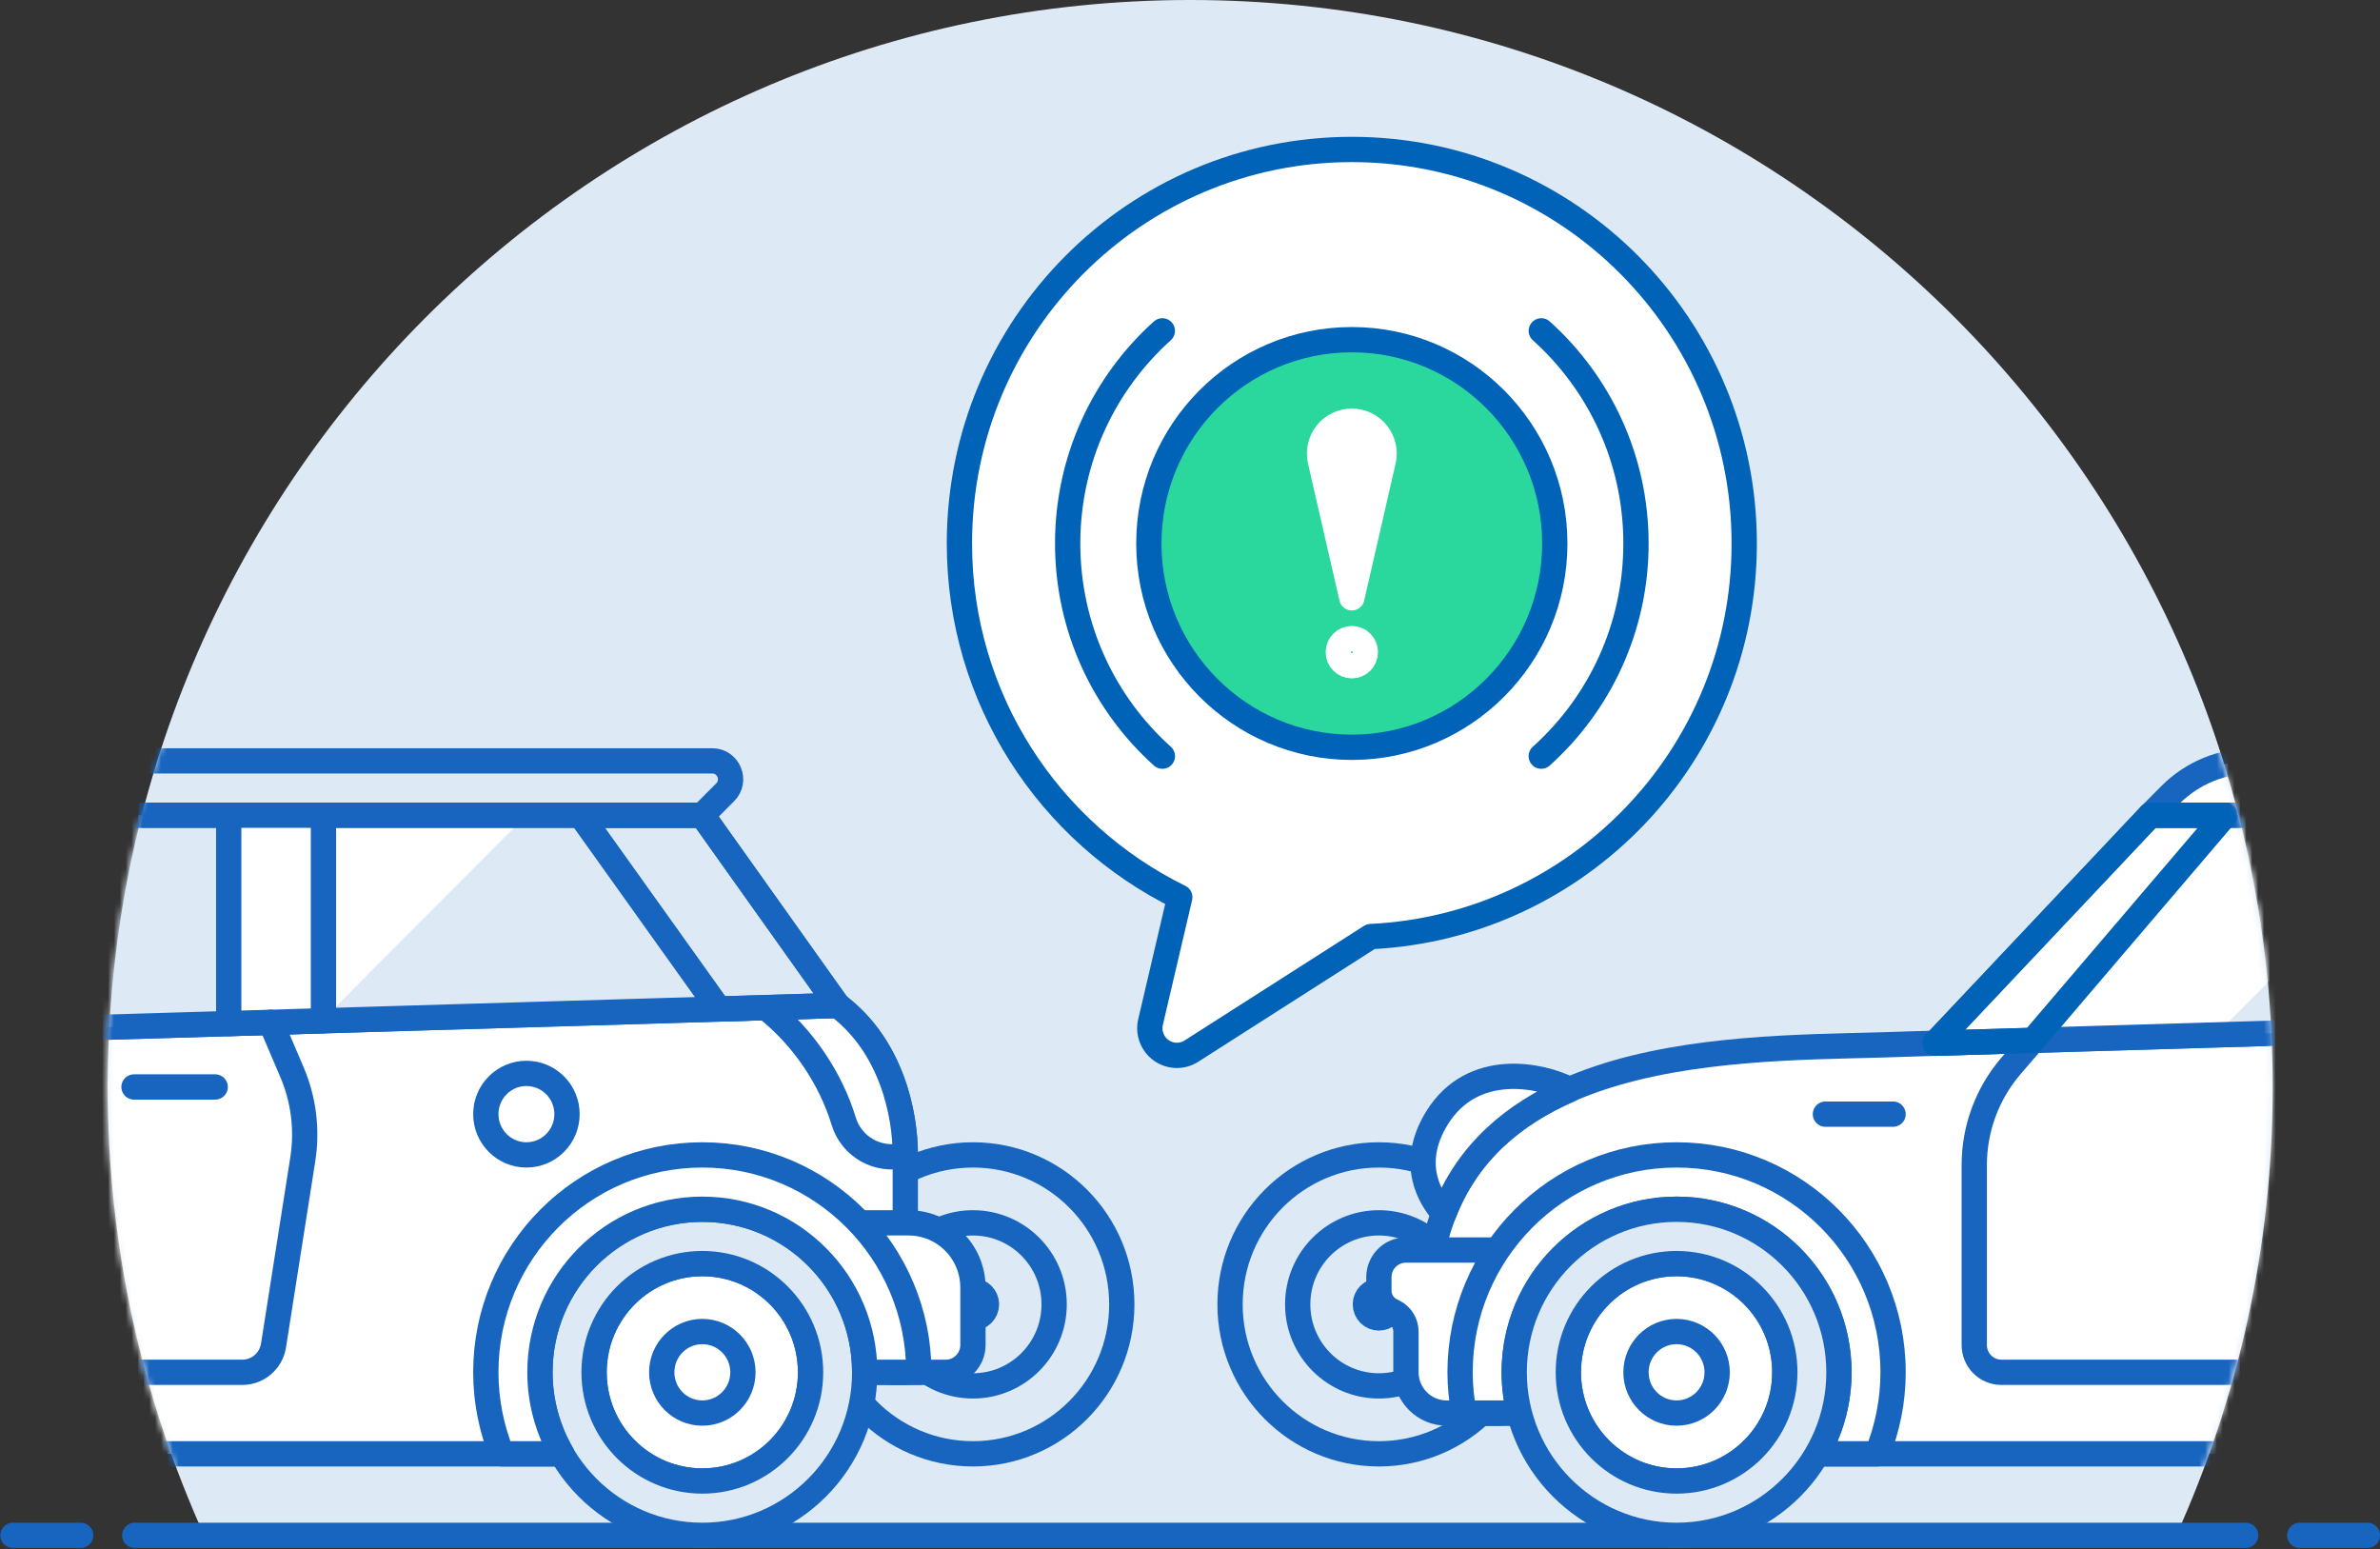 <?xml version="1.0" encoding="UTF-8"?>
<svg width="404px" height="263px" viewBox="0 0 404 263" version="1.1" xmlns="http://www.w3.org/2000/svg" xmlns:xlink="http://www.w3.org/1999/xlink">
    <rect x="0" y="0" width="404" height="263" fill="#333333" stroke="none"/>
    <!-- Generator: Sketch 52.6 (67491) - http://www.bohemiancoding.com/sketch -->
    <title>45- car-bump-security-system</title>
    <desc>Created with Sketch.</desc>
    <defs>
        <path d="M0.331,184.5 C0.331,286.399 82.597,369 184.083,369 C285.565,369 367.836,286.399 367.836,184.5 C367.836,82.605 285.565,0 184.083,0 C82.597,0 0.331,82.605 0.331,184.5 Z" id="path-1"></path>
        <path d="M0.331,184.5 C0.331,286.399 82.597,369 184.083,369 C285.565,369 367.836,286.399 367.836,184.5 C367.836,82.605 285.565,0 184.083,0 C82.597,0 0.331,82.605 0.331,184.5 Z" id="path-3"></path>
        <path d="M0.331,184.5 C0.331,286.399 82.597,369 184.083,369 C285.565,369 367.836,286.399 367.836,184.5 C367.836,82.605 285.565,0 184.083,0 C82.597,0 0.331,82.605 0.331,184.5" id="path-5"></path>
        <path d="M0.331,184.5 C0.331,286.399 82.597,369 184.083,369 C285.565,369 367.836,286.399 367.836,184.5 C367.836,82.605 285.565,0 184.083,0 C82.597,0 0.331,82.605 0.331,184.5 Z" id="path-7"></path>
        <path d="M0.331,184.5 C0.331,286.399 82.597,369 184.083,369 C285.565,369 367.836,286.399 367.836,184.5 C367.836,82.605 285.565,0 184.083,0 C82.597,0 0.331,82.605 0.331,184.5 Z" id="path-9"></path>
        <path d="M0.331,184.5 C0.331,286.399 82.597,369 184.083,369 C285.565,369 367.836,286.399 367.836,184.5 C367.836,82.605 285.565,0 184.083,0 C82.597,0 0.331,82.605 0.331,184.5 Z" id="path-11"></path>
        <path d="M0.331,184.5 C0.331,286.399 82.597,369 184.083,369 C285.565,369 367.836,286.399 367.836,184.5 C367.836,82.605 285.565,0 184.083,0 C82.597,0 0.331,82.605 0.331,184.5" id="path-13"></path>
        <path d="M0.331,184.5 C0.331,286.399 82.597,369 184.083,369 C285.565,369 367.836,286.399 367.836,184.5 C367.836,82.605 285.565,0 184.083,0 C82.597,0 0.331,82.605 0.331,184.5 Z" id="path-15"></path>
        <path d="M0.331,184.5 C0.331,286.399 82.597,369 184.083,369 C285.565,369 367.836,286.399 367.836,184.5 C367.836,82.605 285.565,0 184.083,0 C82.597,0 0.331,82.605 0.331,184.5" id="path-17"></path>
        <path d="M0.331,184.5 C0.331,286.399 82.597,369 184.083,369 C285.565,369 367.836,286.399 367.836,184.5 C367.836,82.605 285.565,0 184.083,0 C82.597,0 0.331,82.605 0.331,184.5 Z" id="path-19"></path>
        <path d="M0.331,184.5 C0.331,286.399 82.597,369 184.083,369 C285.565,369 367.836,286.399 367.836,184.5 C367.836,82.605 285.565,0 184.083,0 C82.597,0 0.331,82.605 0.331,184.5" id="path-21"></path>
        <path d="M0.331,184.5 C0.331,286.399 82.597,369 184.083,369 C285.565,369 367.836,286.399 367.836,184.5 C367.836,82.605 285.565,0 184.083,0 C82.597,0 0.331,82.605 0.331,184.5" id="path-23"></path>
        <path d="M0.331,184.5 C0.331,286.399 82.597,369 184.083,369 C285.565,369 367.836,286.399 367.836,184.5 C367.836,82.605 285.565,0 184.083,0 C82.597,0 0.331,82.605 0.331,184.5 Z" id="path-25"></path>
        <path d="M0.331,184.5 C0.331,286.399 82.597,369 184.083,369 C285.565,369 367.836,286.399 367.836,184.5 C367.836,82.605 285.565,0 184.083,0 C82.597,0 0.331,82.605 0.331,184.5" id="path-27"></path>
        <path d="M0.331,184.5 C0.331,286.399 82.597,369 184.083,369 C285.565,369 367.836,286.399 367.836,184.5 C367.836,82.605 285.565,0 184.083,0 C82.597,0 0.331,82.605 0.331,184.5 Z" id="path-29"></path>
        <path d="M0.331,184.5 C0.331,286.399 82.597,369 184.083,369 C285.565,369 367.836,286.399 367.836,184.5 C367.836,82.605 285.565,0 184.083,0 C82.597,0 0.331,82.605 0.331,184.5 Z" id="path-31"></path>
        <path d="M0.331,184.5 C0.331,286.399 82.597,369 184.083,369 C285.565,369 367.836,286.399 367.836,184.5 C367.836,82.605 285.565,0 184.083,0 C82.597,0 0.331,82.605 0.331,184.5 Z" id="path-33"></path>
        <path d="M0.331,184.5 C0.331,286.399 82.597,369 184.083,369 C285.565,369 367.836,286.399 367.836,184.5 C367.836,82.605 285.565,0 184.083,0 C82.597,0 0.331,82.605 0.331,184.5 Z" id="path-35"></path>
        <path d="M0.331,184.5 C0.331,286.399 82.597,369 184.083,369 C285.565,369 367.836,286.399 367.836,184.5 C367.836,82.605 285.565,0 184.083,0 C82.597,0 0.331,82.605 0.331,184.5 Z" id="path-37"></path>
        <path d="M0.331,184.5 C0.331,286.399 82.597,369 184.083,369 C285.565,369 367.836,286.399 367.836,184.5 C367.836,82.605 285.565,0 184.083,0 C82.597,0 0.331,82.605 0.331,184.5 Z" id="path-39"></path>
        <path d="M0.331,184.5 C0.331,286.399 82.597,369 184.083,369 C285.565,369 367.836,286.399 367.836,184.5 C367.836,82.605 285.565,0 184.083,0 C82.597,0 0.331,82.605 0.331,184.5 Z" id="path-41"></path>
        <path d="M0.331,184.5 C0.331,286.399 82.597,369 184.083,369 C285.565,369 367.836,286.399 367.836,184.5 C367.836,82.605 285.565,0 184.083,0 C82.597,0 0.331,82.605 0.331,184.5 Z" id="path-43"></path>
        <path d="M0.331,184.5 C0.331,286.399 82.597,369 184.083,369 C285.565,369 367.836,286.399 367.836,184.5 C367.836,82.605 285.565,0 184.083,0 C82.597,0 0.331,82.605 0.331,184.5 Z" id="path-45"></path>
        <path d="M0.331,184.5 C0.331,286.399 82.597,369 184.083,369 C285.565,369 367.836,286.399 367.836,184.5 C367.836,82.605 285.565,0 184.083,0 C82.597,0 0.331,82.605 0.331,184.5" id="path-47"></path>
        <path d="M0.331,184.5 C0.331,286.399 82.597,369 184.083,369 C285.565,369 367.836,286.399 367.836,184.5 C367.836,82.605 285.565,0 184.083,0 C82.597,0 0.331,82.605 0.331,184.5 Z" id="path-49"></path>
        <path d="M0.331,184.5 C0.331,286.399 82.597,369 184.083,369 C285.565,369 367.836,286.399 367.836,184.5 C367.836,82.605 285.565,0 184.083,0 C82.597,0 0.331,82.605 0.331,184.5" id="path-51"></path>
        <path d="M0.331,184.5 C0.331,286.399 82.597,369 184.083,369 C285.565,369 367.836,286.399 367.836,184.5 C367.836,82.605 285.565,0 184.083,0 C82.597,0 0.331,82.605 0.331,184.5" id="path-53"></path>
        <path d="M0.331,184.5 C0.331,286.399 82.597,369 184.083,369 C285.565,369 367.836,286.399 367.836,184.5 C367.836,82.605 285.565,0 184.083,0 C82.597,0 0.331,82.605 0.331,184.5 Z" id="path-55"></path>
        <path d="M0.331,184.5 C0.331,286.399 82.597,369 184.083,369 C285.565,369 367.836,286.399 367.836,184.5 C367.836,82.605 285.565,0 184.083,0 C82.597,0 0.331,82.605 0.331,184.5 Z" id="path-57"></path>
        <path d="M0.331,184.5 C0.331,286.399 82.597,369 184.083,369 C285.565,369 367.836,286.399 367.836,184.5 C367.836,82.605 285.565,0 184.083,0 C82.597,0 0.331,82.605 0.331,184.5 Z" id="path-59"></path>
        <path d="M0.331,184.5 C0.331,286.399 82.597,369 184.083,369 C285.565,369 367.836,286.399 367.836,184.5 C367.836,82.605 285.565,0 184.083,0 C82.597,0 0.331,82.605 0.331,184.5 Z" id="path-61"></path>
        <path d="M0.331,184.5 C0.331,286.399 82.597,369 184.083,369 C285.565,369 367.836,286.399 367.836,184.5 C367.836,82.605 285.565,0 184.083,0 C82.597,0 0.331,82.605 0.331,184.5 Z" id="path-63"></path>
        <path d="M0.331,184.5 C0.331,286.399 82.597,369 184.083,369 C285.565,369 367.836,286.399 367.836,184.5 C367.836,82.605 285.565,0 184.083,0 C82.597,0 0.331,82.605 0.331,184.5" id="path-65"></path>
        <path d="M0.331,184.5 C0.331,286.399 82.597,369 184.083,369 C285.565,369 367.836,286.399 367.836,184.5 C367.836,82.605 285.565,0 184.083,0 C82.597,0 0.331,82.605 0.331,184.5 Z" id="path-67"></path>
        <path d="M0.331,184.5 C0.331,286.399 82.597,369 184.083,369 C285.565,369 367.836,286.399 367.836,184.5 C367.836,82.605 285.565,0 184.083,0 C82.597,0 0.331,82.605 0.331,184.5" id="path-69"></path>
        <path d="M0.331,184.5 C0.331,286.399 82.597,369 184.083,369 C285.565,369 367.836,286.399 367.836,184.5 C367.836,82.605 285.565,0 184.083,0 C82.597,0 0.331,82.605 0.331,184.5 Z" id="path-71"></path>
        <path d="M0.331,184.5 C0.331,286.399 82.597,369 184.083,369 C285.565,369 367.836,286.399 367.836,184.5 C367.836,82.605 285.565,0 184.083,0 C82.597,0 0.331,82.605 0.331,184.5" id="path-73"></path>
        <path d="M0.331,184.5 C0.331,286.399 82.597,369 184.083,369 C285.565,369 367.836,286.399 367.836,184.5 C367.836,82.605 285.565,0 184.083,0 C82.597,0 0.331,82.605 0.331,184.5 Z" id="path-75"></path>
        <path d="M0.331,184.5 C0.331,286.399 82.597,369 184.083,369 C285.565,369 367.836,286.399 367.836,184.5 C367.836,82.605 285.565,0 184.083,0 C82.597,0 0.331,82.605 0.331,184.5" id="path-77"></path>
        <path d="M0.331,184.5 C0.331,286.399 82.597,369 184.083,369 C285.565,369 367.836,286.399 367.836,184.5 C367.836,82.605 285.565,0 184.083,0 C82.597,0 0.331,82.605 0.331,184.5 Z" id="path-79"></path>
        <path d="M0.331,184.5 C0.331,286.399 82.597,369 184.083,369 C285.565,369 367.836,286.399 367.836,184.5 C367.836,82.605 285.565,0 184.083,0 C82.597,0 0.331,82.605 0.331,184.5" id="path-81"></path>
        <path d="M0.331,184.5 C0.331,286.399 82.597,369 184.083,369 C285.565,369 367.836,286.399 367.836,184.5 C367.836,82.605 285.565,0 184.083,0 C82.597,0 0.331,82.605 0.331,184.5 Z" id="path-83"></path>
        <path d="M0.331,184.5 C0.331,286.399 82.597,369 184.083,369 C285.565,369 367.836,286.399 367.836,184.5 C367.836,82.605 285.565,0 184.083,0 C82.597,0 0.331,82.605 0.331,184.5 Z" id="path-85"></path>
        <path d="M0.331,184.5 C0.331,286.399 82.597,369 184.083,369 C285.565,369 367.836,286.399 367.836,184.5 C367.836,82.605 285.565,0 184.083,0 C82.597,0 0.331,82.605 0.331,184.5 Z" id="path-87"></path>
        <path d="M0.331,184.5 C0.331,286.399 82.597,369 184.083,369 C285.565,369 367.836,286.399 367.836,184.5 C367.836,82.605 285.565,0 184.083,0 C82.597,0 0.331,82.605 0.331,184.5 Z" id="path-89"></path>
        <path d="M0.331,184.5 C0.331,286.399 82.597,369 184.083,369 C285.565,369 367.836,286.399 367.836,184.5 C367.836,82.605 285.565,0 184.083,0 C82.597,0 0.331,82.605 0.331,184.5 Z" id="path-91"></path>
        <path d="M0.331,184.5 C0.331,286.399 82.597,369 184.083,369 C285.565,369 367.836,286.399 367.836,184.5 C367.836,82.605 285.565,0 184.083,0 C82.597,0 0.331,82.605 0.331,184.5 Z" id="path-93"></path>
        <path d="M0.331,184.5 C0.331,286.399 82.597,369 184.083,369 C285.565,369 367.836,286.399 367.836,184.5 C367.836,82.605 285.565,0 184.083,0 C82.597,0 0.331,82.605 0.331,184.5" id="path-95"></path>
        <path d="M0.331,184.5 C0.331,286.399 82.597,369 184.083,369 C285.565,369 367.836,286.399 367.836,184.5 C367.836,82.605 285.565,0 184.083,0 C82.597,0 0.331,82.605 0.331,184.5 Z" id="path-97"></path>
        <path d="M0.331,184.5 C0.331,286.399 82.597,369 184.083,369 C285.565,369 367.836,286.399 367.836,184.5 C367.836,82.605 285.565,0 184.083,0 C82.597,0 0.331,82.605 0.331,184.5" id="path-99"></path>
        <path d="M184.083,369 C285.565,369 367.836,286.399 367.836,184.5 C367.836,82.605 285.565,0 184.083,0 C82.597,0 0.331,82.605 0.331,184.5 C0.331,286.399 82.597,369 184.083,369 Z" id="path-101"></path>
    </defs>
    <g id="Page-1" stroke="none" stroke-width="1" fill="none" fill-rule="evenodd">
        <g id="DriveMark-Flyer-CNY-Revised-2" transform="translate(-1570, -2017)">
            <g id="45--car-bump-security-system" transform="translate(1572, 2017)">
                <g id="Group-21">
                    <path d="M383.789,184.5 C383.789,82.605 301.523,0 200.037,0 C98.555,0 16.284,82.605 16.284,184.5 C16.284,211.645 22.169,237.396 32.657,260.606 L367.421,260.606 C377.904,237.396 383.789,211.645 383.789,184.5" id="Fill-1" fill="#DDEAF6"></path>
                    <path d="M20.878,260.606 L379.195,260.606" id="Stroke-3" stroke="#1865BF" stroke-width="4.292" stroke-linecap="round" stroke-linejoin="round"></path>
                    <path d="M0.206,260.606 L11.69,260.606" id="Stroke-5" stroke="#1865BF" stroke-width="4.292" stroke-linecap="round" stroke-linejoin="round"></path>
                    <path d="M388.383,260.606 L399.867,260.606" id="Stroke-7" stroke="#1865BF" stroke-width="4.292" stroke-linecap="round" stroke-linejoin="round"></path>
                    <path d="M165.453,221.4 C165.453,222.673 164.419,223.706 163.156,223.706 C161.888,223.706 160.859,222.673 160.859,221.4 C160.859,220.127 161.888,219.094 163.156,219.094 C164.419,219.094 165.453,220.127 165.453,221.4 Z" id="Stroke-9" stroke="#1865BF" stroke-width="4.292" stroke-linecap="round" stroke-linejoin="round"></path>
                    <path d="M176.938,221.4 C176.938,229.043 170.763,235.238 163.156,235.238 C155.544,235.238 149.375,229.043 149.375,221.4 C149.375,213.757 155.544,207.562 163.156,207.562 C170.763,207.562 176.938,213.757 176.938,221.4 Z" id="Stroke-11" stroke="#1865BF" stroke-width="4.292" stroke-linecap="round" stroke-linejoin="round"></path>
                    <path d="M188.422,221.4 C188.422,235.413 177.108,246.769 163.156,246.769 C149.2,246.769 137.89,235.413 137.89,221.4 C137.89,207.387 149.2,196.031 163.156,196.031 C177.108,196.031 188.422,207.387 188.422,221.4 Z" id="Stroke-13" stroke="#1865BF" stroke-width="4.292" stroke-linecap="round" stroke-linejoin="round"></path>
                    <path d="M234.36,221.4 C234.36,222.673 233.327,223.706 232.063,223.706 C230.795,223.706 229.766,222.673 229.766,221.4 C229.766,220.127 230.795,219.094 232.063,219.094 C233.327,219.094 234.36,220.127 234.36,221.4 Z" id="Stroke-15" stroke="#1865BF" stroke-width="4.292" stroke-linecap="round" stroke-linejoin="round"></path>
                    <path d="M245.845,221.4 C245.845,229.043 239.671,235.238 232.063,235.238 C224.451,235.238 218.282,229.043 218.282,221.4 C218.282,213.757 224.451,207.562 232.063,207.562 C239.671,207.562 245.845,213.757 245.845,221.4 Z" id="Stroke-17" stroke="#1865BF" stroke-width="4.292" stroke-linecap="round" stroke-linejoin="round"></path>
                    <path d="M257.329,221.4 C257.329,235.413 246.015,246.769 232.063,246.769 C218.107,246.769 206.797,235.413 206.797,221.4 C206.797,207.387 218.107,196.031 232.063,196.031 C246.015,196.031 257.329,207.387 257.329,221.4 Z" id="Stroke-19" stroke="#1865BF" stroke-width="4.292" stroke-linecap="round" stroke-linejoin="round"></path>
                </g>
                <g id="Group-175" transform="translate(15.822, 0)">
                    <g id="Group-24">
                        <mask id="mask-2" fill="white">
                            <use xlink:href="#path-1"></use>
                        </mask>
                        <g id="Clip-23"></g>
                        <path d="M135.85,196.031 C135.85,189.113 133.553,177.581 124.365,170.662 L-95.375,177.198 C-120.255,178.255 -168.743,175.353 -176.53,212.175 L-171.936,239.85 L-135.185,239.85 L-114.513,246.769 L101.396,246.769 L119.771,232.931 L135.85,232.931 L135.85,196.031 Z" id="Fill-22" fill="#FFFFFF" mask="url(#mask-2)"></path>
                    </g>
                    <g id="Group-27">
                        <mask id="mask-4" fill="white">
                            <use xlink:href="#path-3"></use>
                        </mask>
                        <g id="Clip-26"></g>
                        <path d="M135.85,196.031 C135.85,189.113 133.553,177.581 124.365,170.662 L-95.375,177.198 C-120.255,178.255 -168.743,175.353 -176.53,212.175 L-171.936,239.85 L-135.185,239.85 L-114.513,246.769 L101.396,246.769 L119.771,232.931 L135.85,232.931 L135.85,196.031 Z" id="Stroke-25" stroke="#1865BF" stroke-width="4.292" stroke-linecap="round" stroke-linejoin="round" mask="url(#mask-4)"></path>
                    </g>
                    <g id="Group-30">
                        <mask id="mask-6" fill="white">
                            <use xlink:href="#path-5"></use>
                        </mask>
                        <g id="Clip-29"></g>
                        <path d="M124.365,170.662 L112.159,171.027 C118.568,176.018 123.253,183.245 125.385,190.284 C126.699,194.643 131.187,197.198 135.588,196.096 L135.85,196.031 C135.85,189.113 133.553,177.581 124.365,170.662" id="Fill-28" fill="#FFFFFF" mask="url(#mask-6)"></path>
                    </g>
                    <g id="Group-33">
                        <mask id="mask-8" fill="white">
                            <use xlink:href="#path-7"></use>
                        </mask>
                        <g id="Clip-32"></g>
                        <path d="M124.365,170.662 L112.159,171.027 C118.568,176.018 123.253,183.245 125.385,190.284 C126.699,194.643 131.187,197.198 135.588,196.096 L135.85,196.031 C135.85,189.113 133.553,177.581 124.365,170.662 Z" id="Stroke-31" stroke="#1865BF" stroke-width="4.292" stroke-linecap="round" stroke-linejoin="round" mask="url(#mask-8)"></path>
                    </g>
                    <g id="Group-36">
                        <mask id="mask-10" fill="white">
                            <use xlink:href="#path-9"></use>
                        </mask>
                        <g id="Clip-35"></g>
                        <path d="M124.365,207.562 L136.396,207.562 C142.437,207.562 147.334,212.479 147.334,218.545 L147.334,228.3 C147.334,230.856 145.267,232.931 142.717,232.931 L133.553,232.931 L124.365,207.562 Z" id="Fill-34" fill="#FFFFFF" mask="url(#mask-10)"></path>
                    </g>
                    <g id="Group-39">
                        <mask id="mask-12" fill="white">
                            <use xlink:href="#path-11"></use>
                        </mask>
                        <g id="Clip-38"></g>
                        <path d="M124.365,207.562 L136.396,207.562 C142.437,207.562 147.334,212.479 147.334,218.545 L147.334,228.3 C147.334,230.856 145.267,232.931 142.717,232.931 L133.553,232.931 L124.365,207.562 Z" id="Stroke-37" stroke="#1865BF" stroke-width="4.292" stroke-linecap="round" stroke-linejoin="round" mask="url(#mask-12)"></path>
                    </g>
                    <g id="Group-42">
                        <mask id="mask-14" fill="white">
                            <use xlink:href="#path-13"></use>
                        </mask>
                        <g id="Clip-41"></g>
                        <path d="M119.771,232.931 C119.771,243.12 111.544,251.381 101.396,251.381 C91.248,251.381 83.021,243.12 83.021,232.931 C83.021,222.742 91.248,214.481 101.396,214.481 C111.544,214.481 119.771,222.742 119.771,232.931" id="Fill-40" fill="#FFFFFF" mask="url(#mask-14)"></path>
                    </g>
                    <g id="Group-45">
                        <mask id="mask-16" fill="white">
                            <use xlink:href="#path-15"></use>
                        </mask>
                        <g id="Clip-44"></g>
                        <path d="M119.771,232.931 C119.771,243.12 111.544,251.381 101.396,251.381 C91.248,251.381 83.021,243.12 83.021,232.931 C83.021,222.742 91.248,214.481 101.396,214.481 C111.544,214.481 119.771,222.742 119.771,232.931 Z" id="Stroke-43" stroke="#1865BF" stroke-width="4.292" stroke-linecap="round" stroke-linejoin="round" mask="url(#mask-16)"></path>
                    </g>
                    <g id="Group-48">
                        <mask id="mask-18" fill="white">
                            <use xlink:href="#path-17"></use>
                        </mask>
                        <g id="Clip-47"></g>
                        <path d="M101.396,251.381 C91.248,251.381 83.021,243.12 83.021,232.931 C83.021,222.742 91.248,214.481 101.396,214.481 C111.544,214.481 119.771,222.742 119.771,232.931 C119.771,243.12 111.544,251.381 101.396,251.381 M101.396,205.256 C86.177,205.256 73.833,217.65 73.833,232.931 C73.833,248.212 86.177,260.606 101.396,260.606 C116.615,260.606 128.959,248.212 128.959,232.931 C128.959,217.65 116.615,205.256 101.396,205.256" id="Fill-46" fill="#DDEAF6" mask="url(#mask-18)"></path>
                    </g>
                    <g id="Group-51">
                        <mask id="mask-20" fill="white">
                            <use xlink:href="#path-19"></use>
                        </mask>
                        <g id="Clip-50"></g>
                        <path d="M101.396,251.381 C91.248,251.381 83.021,243.12 83.021,232.931 C83.021,222.742 91.248,214.481 101.396,214.481 C111.544,214.481 119.771,222.742 119.771,232.931 C119.771,243.12 111.544,251.381 101.396,251.381 Z M101.396,205.256 C86.177,205.256 73.833,217.65 73.833,232.931 C73.833,248.212 86.177,260.606 101.396,260.606 C116.615,260.606 128.959,248.212 128.959,232.931 C128.959,217.65 116.615,205.256 101.396,205.256 Z" id="Stroke-49" stroke="#1865BF" stroke-width="4.292" stroke-linecap="round" stroke-linejoin="round" mask="url(#mask-20)"></path>
                    </g>
                    <g id="Group-54">
                        <mask id="mask-22" fill="white">
                            <use xlink:href="#path-21"></use>
                        </mask>
                        <g id="Clip-53"></g>
                        <path d="M108.287,232.931 C108.287,236.755 105.2,239.85 101.396,239.85 C97.588,239.85 94.505,236.755 94.505,232.931 C94.505,229.107 97.588,226.012 101.396,226.012 C105.2,226.012 108.287,229.107 108.287,232.931" id="Fill-52" fill="#F0F0F0" mask="url(#mask-22)"></path>
                    </g>
                    <g id="Group-57">
                        <mask id="mask-24" fill="white">
                            <use xlink:href="#path-23"></use>
                        </mask>
                        <g id="Clip-56"></g>
                        <path d="M108.287,232.931 C108.287,236.755 105.2,239.85 101.396,239.85 C97.588,239.85 94.505,236.755 94.505,232.931 C94.505,229.107 97.588,226.012 101.396,226.012 C105.2,226.012 108.287,229.107 108.287,232.931" id="Fill-55" fill="#FFFFFF" mask="url(#mask-24)"></path>
                    </g>
                    <g id="Group-60">
                        <mask id="mask-26" fill="white">
                            <use xlink:href="#path-25"></use>
                        </mask>
                        <g id="Clip-59"></g>
                        <path d="M108.287,232.931 C108.287,236.755 105.2,239.85 101.396,239.85 C97.588,239.85 94.505,236.755 94.505,232.931 C94.505,229.107 97.588,226.012 101.396,226.012 C105.2,226.012 108.287,229.107 108.287,232.931 Z" id="Stroke-58" stroke="#1865BF" stroke-width="4.292" stroke-linecap="round" stroke-linejoin="round" mask="url(#mask-26)"></path>
                    </g>
                    <g id="Group-63">
                        <mask id="mask-28" fill="white">
                            <use xlink:href="#path-27"></use>
                        </mask>
                        <g id="Clip-62"></g>
                        <path d="M101.396,196.031 C121.691,196.031 138.146,212.553 138.146,232.931 L128.959,232.931 C128.959,217.65 116.615,205.256 101.396,205.256 C86.177,205.256 73.833,217.65 73.833,232.931 C73.833,237.977 75.202,242.696 77.549,246.769 L67.342,246.769 C65.615,242.493 64.645,237.83 64.645,232.931 C64.645,212.553 81.096,196.031 101.396,196.031" id="Fill-61" fill="#FFFFFF" mask="url(#mask-28)"></path>
                    </g>
                    <g id="Group-66">
                        <mask id="mask-30" fill="white">
                            <use xlink:href="#path-29"></use>
                        </mask>
                        <g id="Clip-65"></g>
                        <path d="M101.396,196.031 C121.691,196.031 138.146,212.553 138.146,232.931 L128.959,232.931 C128.959,217.65 116.615,205.256 101.396,205.256 C86.177,205.256 73.833,217.65 73.833,232.931 C73.833,237.977 75.202,242.696 77.549,246.769 L67.342,246.769 C65.615,242.493 64.645,237.83 64.645,232.931 C64.645,212.553 81.096,196.031 101.396,196.031 Z" id="Stroke-64" stroke="#1865BF" stroke-width="4.292" stroke-linecap="round" stroke-linejoin="round" mask="url(#mask-30)"></path>
                    </g>
                    <g id="Group-69">
                        <mask id="mask-32" fill="white">
                            <use xlink:href="#path-31"></use>
                        </mask>
                        <g id="Clip-68"></g>
                        <polygon id="Fill-67" fill="#DDEAF6" mask="url(#mask-32)" points="124.365 170.662 101.396 138.375 -54.794 138.375 -91.31 177.078"></polygon>
                    </g>
                    <g id="Group-72">
                        <mask id="mask-34" fill="white">
                            <use xlink:href="#path-33"></use>
                        </mask>
                        <g id="Clip-71"></g>
                        <polygon id="Fill-70" fill="#FFFFFF" mask="url(#mask-34)" points="25.598 173.599 36.789 173.267 71.536 138.374 25.598 138.374"></polygon>
                    </g>
                    <g id="Group-75">
                        <mask id="mask-36" fill="white">
                            <use xlink:href="#path-35"></use>
                        </mask>
                        <g id="Clip-74"></g>
                        <polygon id="Fill-73" fill="#FFFFFF" mask="url(#mask-36)" points="-91.311 177.077 -43.696 175.661 -6.56 138.373 -54.795 138.373"></polygon>
                    </g>
                    <g id="Group-78">
                        <mask id="mask-38" fill="white">
                            <use xlink:href="#path-37"></use>
                        </mask>
                        <g id="Clip-77"></g>
                        <polygon id="Stroke-76" stroke="#1865BF" stroke-width="4.292" stroke-linecap="round" stroke-linejoin="round" mask="url(#mask-38)" points="124.365 170.662 101.396 138.375 -54.794 138.375 -91.31 177.078"></polygon>
                    </g>
                    <g id="Group-81">
                        <mask id="mask-40" fill="white">
                            <use xlink:href="#path-39"></use>
                        </mask>
                        <g id="Clip-80"></g>
                        <path d="M-54.794,138.375 L-51.367,134.929 C-47.678,131.23 -42.675,129.15 -37.466,129.15 L103.082,129.15 C105.852,129.15 107.235,132.513 105.282,134.473 L101.396,138.375 L-54.794,138.375 Z" id="Stroke-79" stroke="#1865BF" stroke-width="4.292" stroke-linecap="round" stroke-linejoin="round" mask="url(#mask-40)"></path>
                    </g>
                    <g id="Group-84">
                        <mask id="mask-42" fill="white">
                            <use xlink:href="#path-41"></use>
                        </mask>
                        <g id="Clip-83"></g>
                        <polygon id="Fill-82" fill="#FFFFFF" mask="url(#mask-42)" points="21.004 173.737 37.083 173.257 37.083 138.373 21.004 138.373"></polygon>
                    </g>
                    <g id="Group-87">
                        <mask id="mask-44" fill="white">
                            <use xlink:href="#path-43"></use>
                        </mask>
                        <g id="Clip-86"></g>
                        <polygon id="Stroke-85" stroke="#1865BF" stroke-width="4.292" stroke-linecap="round" stroke-linejoin="round" mask="url(#mask-44)" points="21.004 173.737 37.083 173.257 37.083 138.373 21.004 138.373"></polygon>
                    </g>
                    <g id="Group-90">
                        <mask id="mask-46" fill="white">
                            <use xlink:href="#path-45"></use>
                        </mask>
                        <g id="Clip-89"></g>
                        <polygon id="Stroke-88" stroke="#1865BF" stroke-width="4.292" stroke-linecap="round" stroke-linejoin="round" mask="url(#mask-46)" points="124.365 170.662 101.396 138.375 80.724 138.375 104.212 171.262"></polygon>
                    </g>
                    <g id="Group-93">
                        <mask id="mask-48" fill="white">
                            <use xlink:href="#path-47"></use>
                        </mask>
                        <g id="Clip-92"></g>
                        <path d="M-74.685,176.581 L-78.429,180.935 C-82.444,185.608 -84.654,191.572 -84.654,197.739 L-84.654,228.306 C-84.654,230.861 -82.596,232.932 -80.051,232.932 L23.305,232.932 C25.947,232.932 28.198,231 28.607,228.38 L33.572,196.798 C34.363,191.775 33.729,186.632 31.73,181.964 L28.129,173.523" id="Stroke-91" stroke="#1865BF" stroke-width="4.292" stroke-linecap="round" stroke-linejoin="round" mask="url(#mask-48)"></path>
                    </g>
                    <g id="Group-96">
                        <mask id="mask-50" fill="white">
                            <use xlink:href="#path-49"></use>
                        </mask>
                        <g id="Clip-95"></g>
                    </g>
                    <g id="Group-99">
                        <mask id="mask-52" fill="white">
                            <use xlink:href="#path-51"></use>
                        </mask>
                        <g id="Clip-98"></g>
                        <path d="M4.926,184.5 L18.707,184.5" id="Stroke-97" stroke="#1865BF" stroke-width="4.292" stroke-linecap="round" stroke-linejoin="round" mask="url(#mask-52)"></path>
                    </g>
                    <g id="Group-102">
                        <mask id="mask-54" fill="white">
                            <use xlink:href="#path-53"></use>
                        </mask>
                        <g id="Clip-101"></g>
                        <path d="M78.427,189.113 C78.427,192.936 75.34,196.031 71.536,196.031 C67.728,196.031 64.645,192.936 64.645,189.113 C64.645,185.289 67.728,182.194 71.536,182.194 C75.34,182.194 78.427,185.289 78.427,189.113" id="Fill-100" fill="#FFFFFF" mask="url(#mask-54)"></path>
                    </g>
                    <g id="Group-105">
                        <mask id="mask-56" fill="white">
                            <use xlink:href="#path-55"></use>
                        </mask>
                        <g id="Clip-104"></g>
                        <path d="M78.427,189.113 C78.427,192.936 75.34,196.031 71.536,196.031 C67.728,196.031 64.645,192.936 64.645,189.113 C64.645,185.289 67.728,182.194 71.536,182.194 C75.34,182.194 78.427,185.289 78.427,189.113 Z" id="Stroke-103" stroke="#1865BF" stroke-width="4.292" stroke-linecap="round" stroke-linejoin="round" mask="url(#mask-56)"></path>
                    </g>
                    <g id="Group-108">
                        <mask id="mask-58" fill="white">
                            <use xlink:href="#path-57"></use>
                        </mask>
                        <g id="Clip-107"></g>
                        <path d="M537.808,196.031 C537.808,189.113 535.511,177.581 526.323,170.662 L306.583,177.198 C281.703,178.255 233.215,175.353 225.429,212.175 L230.023,239.85 L266.773,239.85 L287.445,246.769 L503.354,246.769 L521.73,232.931 L537.808,232.931 L537.808,196.031 Z" id="Fill-106" fill="#FFFFFF" mask="url(#mask-58)"></path>
                    </g>
                    <g id="Group-111">
                        <mask id="mask-60" fill="white">
                            <use xlink:href="#path-59"></use>
                        </mask>
                        <g id="Clip-110"></g>
                        <path d="M537.808,196.031 C537.808,189.113 535.511,177.581 526.323,170.662 L306.583,177.198 C281.703,178.255 233.215,175.353 225.429,212.175 L230.023,239.85 L266.773,239.85 L287.445,246.769 L503.354,246.769 L521.73,232.931 L537.808,232.931 L537.808,196.031 Z" id="Stroke-109" stroke="#1865BF" stroke-width="4.292" stroke-linecap="round" stroke-linejoin="round" mask="url(#mask-60)"></path>
                    </g>
                    <g id="Group-114">
                        <mask id="mask-62" fill="white">
                            <use xlink:href="#path-61"></use>
                        </mask>
                        <g id="Clip-113"></g>
                        <path d="M236.913,239.85 L227.744,239.85 C223.927,239.85 220.835,236.741 220.835,232.913 L220.835,226.017 C220.835,224.601 220.036,223.305 218.772,222.673 L218.313,222.442 C217.045,221.801 216.241,220.501 216.241,219.071 L216.241,216.783 C216.241,214.237 218.29,212.175 220.826,212.175 L236.913,212.175 L236.913,239.85 Z" id="Fill-112" fill="#FFFFFF" mask="url(#mask-62)"></path>
                    </g>
                    <g id="Group-117">
                        <mask id="mask-64" fill="white">
                            <use xlink:href="#path-63"></use>
                        </mask>
                        <g id="Clip-116"></g>
                        <path d="M236.913,239.85 L227.744,239.85 C223.927,239.85 220.835,236.741 220.835,232.913 L220.835,226.017 C220.835,224.601 220.036,223.305 218.772,222.673 L218.313,222.442 C217.045,221.801 216.241,220.501 216.241,219.071 L216.241,216.783 C216.241,214.237 218.29,212.175 220.826,212.175 L236.913,212.175 L236.913,239.85 Z" id="Stroke-115" stroke="#1865BF" stroke-width="4.292" stroke-linecap="round" stroke-linejoin="round" mask="url(#mask-64)"></path>
                    </g>
                    <g id="Group-120">
                        <mask id="mask-66" fill="white">
                            <use xlink:href="#path-65"></use>
                        </mask>
                        <g id="Clip-119"></g>
                        <path d="M266.773,196.031 C246.473,196.031 230.023,212.553 230.023,232.931 C230.023,235.297 230.266,237.608 230.693,239.85 L240.111,239.85 C239.541,237.636 239.21,235.325 239.21,232.931 C239.21,217.65 251.554,205.256 266.773,205.256 C281.992,205.256 294.336,217.65 294.336,232.931 C294.336,237.977 292.967,242.696 290.615,246.769 L300.827,246.769 C302.55,242.493 303.524,237.83 303.524,232.931 C303.524,212.553 287.069,196.031 266.773,196.031" id="Fill-118" fill="#FFFFFF" mask="url(#mask-66)"></path>
                    </g>
                    <g id="Group-123">
                        <mask id="mask-68" fill="white">
                            <use xlink:href="#path-67"></use>
                        </mask>
                        <g id="Clip-122"></g>
                        <path d="M266.773,196.031 C246.473,196.031 230.023,212.553 230.023,232.931 C230.023,235.297 230.266,237.608 230.693,239.85 L240.111,239.85 C239.541,237.636 239.21,235.325 239.21,232.931 C239.21,217.65 251.554,205.256 266.773,205.256 C281.992,205.256 294.336,217.65 294.336,232.931 C294.336,237.977 292.967,242.696 290.615,246.769 L300.827,246.769 C302.55,242.493 303.524,237.83 303.524,232.931 C303.524,212.553 287.069,196.031 266.773,196.031 Z" id="Stroke-121" stroke="#1865BF" stroke-width="4.292" stroke-linecap="round" stroke-linejoin="round" mask="url(#mask-68)"></path>
                    </g>
                    <g id="Group-126">
                        <mask id="mask-70" fill="white">
                            <use xlink:href="#path-69"></use>
                        </mask>
                        <g id="Clip-125"></g>
                        <path d="M285.148,232.931 C285.148,243.12 276.921,251.381 266.773,251.381 C256.625,251.381 248.398,243.12 248.398,232.931 C248.398,222.742 256.625,214.481 266.773,214.481 C276.921,214.481 285.148,222.742 285.148,232.931" id="Fill-124" fill="#FFFFFF" mask="url(#mask-70)"></path>
                    </g>
                    <g id="Group-129">
                        <mask id="mask-72" fill="white">
                            <use xlink:href="#path-71"></use>
                        </mask>
                        <g id="Clip-128"></g>
                        <path d="M285.148,232.931 C285.148,243.12 276.921,251.381 266.773,251.381 C256.625,251.381 248.398,243.12 248.398,232.931 C248.398,222.742 256.625,214.481 266.773,214.481 C276.921,214.481 285.148,222.742 285.148,232.931 Z" id="Stroke-127" stroke="#1865BF" stroke-width="4.292" stroke-linecap="round" stroke-linejoin="round" mask="url(#mask-72)"></path>
                    </g>
                    <g id="Group-132">
                        <mask id="mask-74" fill="white">
                            <use xlink:href="#path-73"></use>
                        </mask>
                        <g id="Clip-131"></g>
                        <path d="M266.773,251.381 C256.625,251.381 248.398,243.12 248.398,232.931 C248.398,222.742 256.625,214.481 266.773,214.481 C276.921,214.481 285.148,222.742 285.148,232.931 C285.148,243.12 276.921,251.381 266.773,251.381 M266.773,205.256 C251.554,205.256 239.21,217.65 239.21,232.931 C239.21,248.212 251.554,260.606 266.773,260.606 C281.992,260.606 294.336,248.212 294.336,232.931 C294.336,217.65 281.992,205.256 266.773,205.256" id="Fill-130" fill="#DDEAF6" mask="url(#mask-74)"></path>
                    </g>
                    <g id="Group-135">
                        <mask id="mask-76" fill="white">
                            <use xlink:href="#path-75"></use>
                        </mask>
                        <g id="Clip-134"></g>
                        <path d="M266.773,251.381 C256.625,251.381 248.398,243.12 248.398,232.931 C248.398,222.742 256.625,214.481 266.773,214.481 C276.921,214.481 285.148,222.742 285.148,232.931 C285.148,243.12 276.921,251.381 266.773,251.381 Z M266.773,205.256 C251.554,205.256 239.21,217.65 239.21,232.931 C239.21,248.212 251.554,260.606 266.773,260.606 C281.992,260.606 294.336,248.212 294.336,232.931 C294.336,217.65 281.992,205.256 266.773,205.256 Z" id="Stroke-133" stroke="#1865BF" stroke-width="4.292" stroke-linecap="round" stroke-linejoin="round" mask="url(#mask-76)"></path>
                    </g>
                    <g id="Group-138">
                        <mask id="mask-78" fill="white">
                            <use xlink:href="#path-77"></use>
                        </mask>
                        <g id="Clip-137"></g>
                        <path d="M273.664,232.931 C273.664,236.755 270.577,239.85 266.773,239.85 C262.965,239.85 259.882,236.755 259.882,232.931 C259.882,229.107 262.965,226.012 266.773,226.012 C270.577,226.012 273.664,229.107 273.664,232.931" id="Fill-136" fill="#FFFFFF" mask="url(#mask-78)"></path>
                    </g>
                    <g id="Group-141">
                        <mask id="mask-80" fill="white">
                            <use xlink:href="#path-79"></use>
                        </mask>
                        <g id="Clip-140"></g>
                        <path d="M273.664,232.931 C273.664,236.755 270.577,239.85 266.773,239.85 C262.965,239.85 259.882,236.755 259.882,232.931 C259.882,229.107 262.965,226.012 266.773,226.012 C270.577,226.012 273.664,229.107 273.664,232.931 Z" id="Stroke-139" stroke="#1865BF" stroke-width="4.292" stroke-linecap="round" stroke-linejoin="round" mask="url(#mask-80)"></path>
                    </g>
                    <g id="Group-144">
                        <mask id="mask-82" fill="white">
                            <use xlink:href="#path-81"></use>
                        </mask>
                        <g id="Clip-143"></g>
                        <path d="M248.645,184.941 C243.858,182.451 232.144,179.932 226.08,189.798 C221.275,197.612 225.005,203.474 227.27,205.997 C231.28,195.606 239.126,189.079 248.645,184.941" id="Fill-142" fill="#FFFFFF" mask="url(#mask-82)"></path>
                    </g>
                    <g id="Group-147">
                        <mask id="mask-84" fill="white">
                            <use xlink:href="#path-83"></use>
                        </mask>
                        <g id="Clip-146"></g>
                        <path d="M248.645,184.941 C243.858,182.451 232.144,179.932 226.08,189.798 C221.275,197.612 225.005,203.474 227.27,205.997 C231.28,195.606 239.126,189.079 248.645,184.941 Z" id="Stroke-145" stroke="#1865BF" stroke-width="4.292" stroke-linecap="round" stroke-linejoin="round" mask="url(#mask-84)"></path>
                    </g>
                    <g id="Group-150">
                        <mask id="mask-86" fill="white">
                            <use xlink:href="#path-85"></use>
                        </mask>
                        <g id="Clip-149"></g>
                        <polygon id="Fill-148" fill="#DDEAF6" mask="url(#mask-86)" points="526.323 170.662 503.354 138.375 347.165 138.375 310.649 177.078"></polygon>
                    </g>
                    <g id="Group-153">
                        <mask id="mask-88" fill="white">
                            <use xlink:href="#path-87"></use>
                        </mask>
                        <g id="Clip-152"></g>
                        <polygon id="Fill-151" fill="#FFFFFF" mask="url(#mask-88)" points="310.647 177.077 358.262 175.661 395.398 138.373 347.163 138.373"></polygon>
                    </g>
                    <g id="Group-156">
                        <mask id="mask-90" fill="white">
                            <use xlink:href="#path-89"></use>
                        </mask>
                        <g id="Clip-155"></g>
                        <polygon id="Stroke-154" stroke="#1865BF" stroke-width="4.292" stroke-linecap="round" stroke-linejoin="round" mask="url(#mask-90)" points="526.323 170.662 503.354 138.375 347.165 138.375 310.649 177.078"></polygon>
                    </g>
                    <g id="Group-159">
                        <mask id="mask-92" fill="white">
                            <use xlink:href="#path-91"></use>
                        </mask>
                        <g id="Clip-158"></g>
                        <path d="M347.165,138.375 L350.592,134.929 C354.281,131.23 359.283,129.15 364.493,129.15 L505.04,129.15 C507.81,129.15 509.193,132.513 507.241,134.473 L503.354,138.375 L347.165,138.375 Z" id="Fill-157" fill="#FFFFFF" mask="url(#mask-92)"></path>
                    </g>
                    <g id="Group-162">
                        <mask id="mask-94" fill="white">
                            <use xlink:href="#path-93"></use>
                        </mask>
                        <g id="Clip-161"></g>
                        <path d="M347.165,138.375 L350.592,134.929 C354.281,131.23 359.283,129.15 364.493,129.15 L505.04,129.15 C507.81,129.15 509.193,132.513 507.241,134.473 L503.354,138.375 L347.165,138.375 Z" id="Stroke-160" stroke="#1865BF" stroke-width="4.292" stroke-linecap="round" stroke-linejoin="round" mask="url(#mask-94)"></path>
                    </g>
                    <g id="Group-165">
                        <mask id="mask-96" fill="white">
                            <use xlink:href="#path-95"></use>
                        </mask>
                        <g id="Clip-164"></g>
                        <path d="M327.273,176.581 L323.529,180.935 C319.514,185.608 317.305,191.572 317.305,197.739 L317.305,228.306 C317.305,230.861 319.363,232.932 321.908,232.932 L425.264,232.932 C427.905,232.932 430.156,231 430.565,228.38 L435.531,196.798 C436.321,191.775 435.687,186.632 433.689,181.964 L430.087,173.523" id="Stroke-163" stroke="#1865BF" stroke-width="4.292" stroke-linecap="round" stroke-linejoin="round" mask="url(#mask-96)"></path>
                    </g>
                    <g id="Group-168">
                        <mask id="mask-98" fill="white">
                            <use xlink:href="#path-97"></use>
                        </mask>
                        <g id="Clip-167"></g>
                        <polygon id="Stroke-166" stroke="#0163B7" stroke-width="4.292" stroke-linecap="round" stroke-linejoin="round" mask="url(#mask-98)" points="310.647 177.077 327.272 176.583 359.879 138.373 347.163 138.373"></polygon>
                    </g>
                    <g id="Group-171">
                        <mask id="mask-100" fill="white">
                            <use xlink:href="#path-99"></use>
                        </mask>
                        <g id="Clip-170"></g>
                    </g>
                    <g id="Group-174">
                        <mask id="mask-102" fill="white">
                            <use xlink:href="#path-101"></use>
                        </mask>
                        <g id="Clip-173"></g>
                        <path d="M292.039,189.113 L303.524,189.113" id="Stroke-172" stroke="#1865BF" stroke-width="4.292" stroke-linecap="round" stroke-linejoin="round" mask="url(#mask-102)"></path>
                    </g>
                </g>
                <g id="Group-194" transform="translate(160.783, 24.763)">
                    <path d="M133.296,67.487 C133.296,30.55 103.473,0.606 66.686,0.606 C29.894,0.606 0.076,30.55 0.076,67.487 C0.076,93.894 15.35,116.656 37.483,127.528 L32.522,148.704 C32.095,150.53 32.807,152.435 34.332,153.519 C35.852,154.608 37.878,154.659 39.454,153.653 L69.893,134.207 C105.182,132.514 133.296,103.335 133.296,67.487" id="Fill-176" fill="#FFFFFF"></path>
                    <path d="M133.296,67.487 C133.296,30.55 103.473,0.606 66.686,0.606 C29.894,0.606 0.076,30.55 0.076,67.487 C0.076,93.894 15.35,116.656 37.483,127.528 L32.522,148.704 C32.095,150.53 32.807,152.435 34.332,153.519 C35.852,154.608 37.878,154.659 39.454,153.653 L69.893,134.207 C105.182,132.514 133.296,103.335 133.296,67.487 Z" id="Stroke-178" stroke="#0063B7" stroke-width="4.292" stroke-linecap="round" stroke-linejoin="round"></path>
                    <path d="M98.847,31.393 C108.71,40.263 114.921,53.146 114.921,67.486 C114.921,81.831 108.705,94.718 98.842,103.584" id="Stroke-180" stroke="#0063B7" stroke-width="4.292" stroke-linecap="round" stroke-linejoin="round"></path>
                    <path d="M34.52,31.393 C24.657,40.263 18.451,53.146 18.451,67.486 C18.451,81.831 24.662,94.718 34.529,103.584" id="Stroke-182" stroke="#0063B7" stroke-width="4.292" stroke-linecap="round" stroke-linejoin="round"></path>
                    <path d="M101.14,67.487 C101.14,86.592 85.714,102.081 66.686,102.081 C47.654,102.081 32.233,86.592 32.233,67.487 C32.233,48.382 47.654,32.893 66.686,32.893 C85.714,32.893 101.14,48.382 101.14,67.487" id="Fill-184" fill="#2AD79D"></path>
                    <path d="M101.14,67.487 C101.14,86.592 85.714,102.081 66.686,102.081 C47.654,102.081 32.233,86.592 32.233,67.487 C32.233,48.382 47.654,32.893 66.686,32.893 C85.714,32.893 101.14,48.382 101.14,67.487 Z" id="Stroke-186" stroke="#0063B7" stroke-width="4.292" stroke-linecap="round" stroke-linejoin="round"></path>
                    <path d="M66.686,76.712 L61.343,53.47 C60.967,51.837 61.357,50.121 62.391,48.806 C63.434,47.496 65.014,46.731 66.686,46.731 C68.354,46.731 69.934,47.496 70.977,48.806 C72.015,50.121 72.401,51.837 72.024,53.47 L66.686,76.712 Z" id="Fill-188" fill="#FFFFFF"></path>
                    <path d="M66.686,76.712 L61.343,53.47 C60.967,51.837 61.357,50.121 62.391,48.806 C63.434,47.496 65.014,46.731 66.686,46.731 C68.354,46.731 69.934,47.496 70.977,48.806 C72.015,50.121 72.401,51.837 72.024,53.47 L66.686,76.712 Z" id="Stroke-190" stroke="#FFFFFF" stroke-width="4.292" stroke-linecap="round" stroke-linejoin="round"></path>
                    <path d="M68.983,85.937 C68.983,87.21 67.949,88.243 66.686,88.243 C65.418,88.243 64.389,87.21 64.389,85.937 C64.389,84.664 65.418,83.631 66.686,83.631 C67.949,83.631 68.983,84.664 68.983,85.937 Z" id="Stroke-192" stroke="#FFFFFF" stroke-width="4.292" stroke-linecap="round" stroke-linejoin="round"></path>
                </g>
            </g>
        </g>
    </g>
</svg>